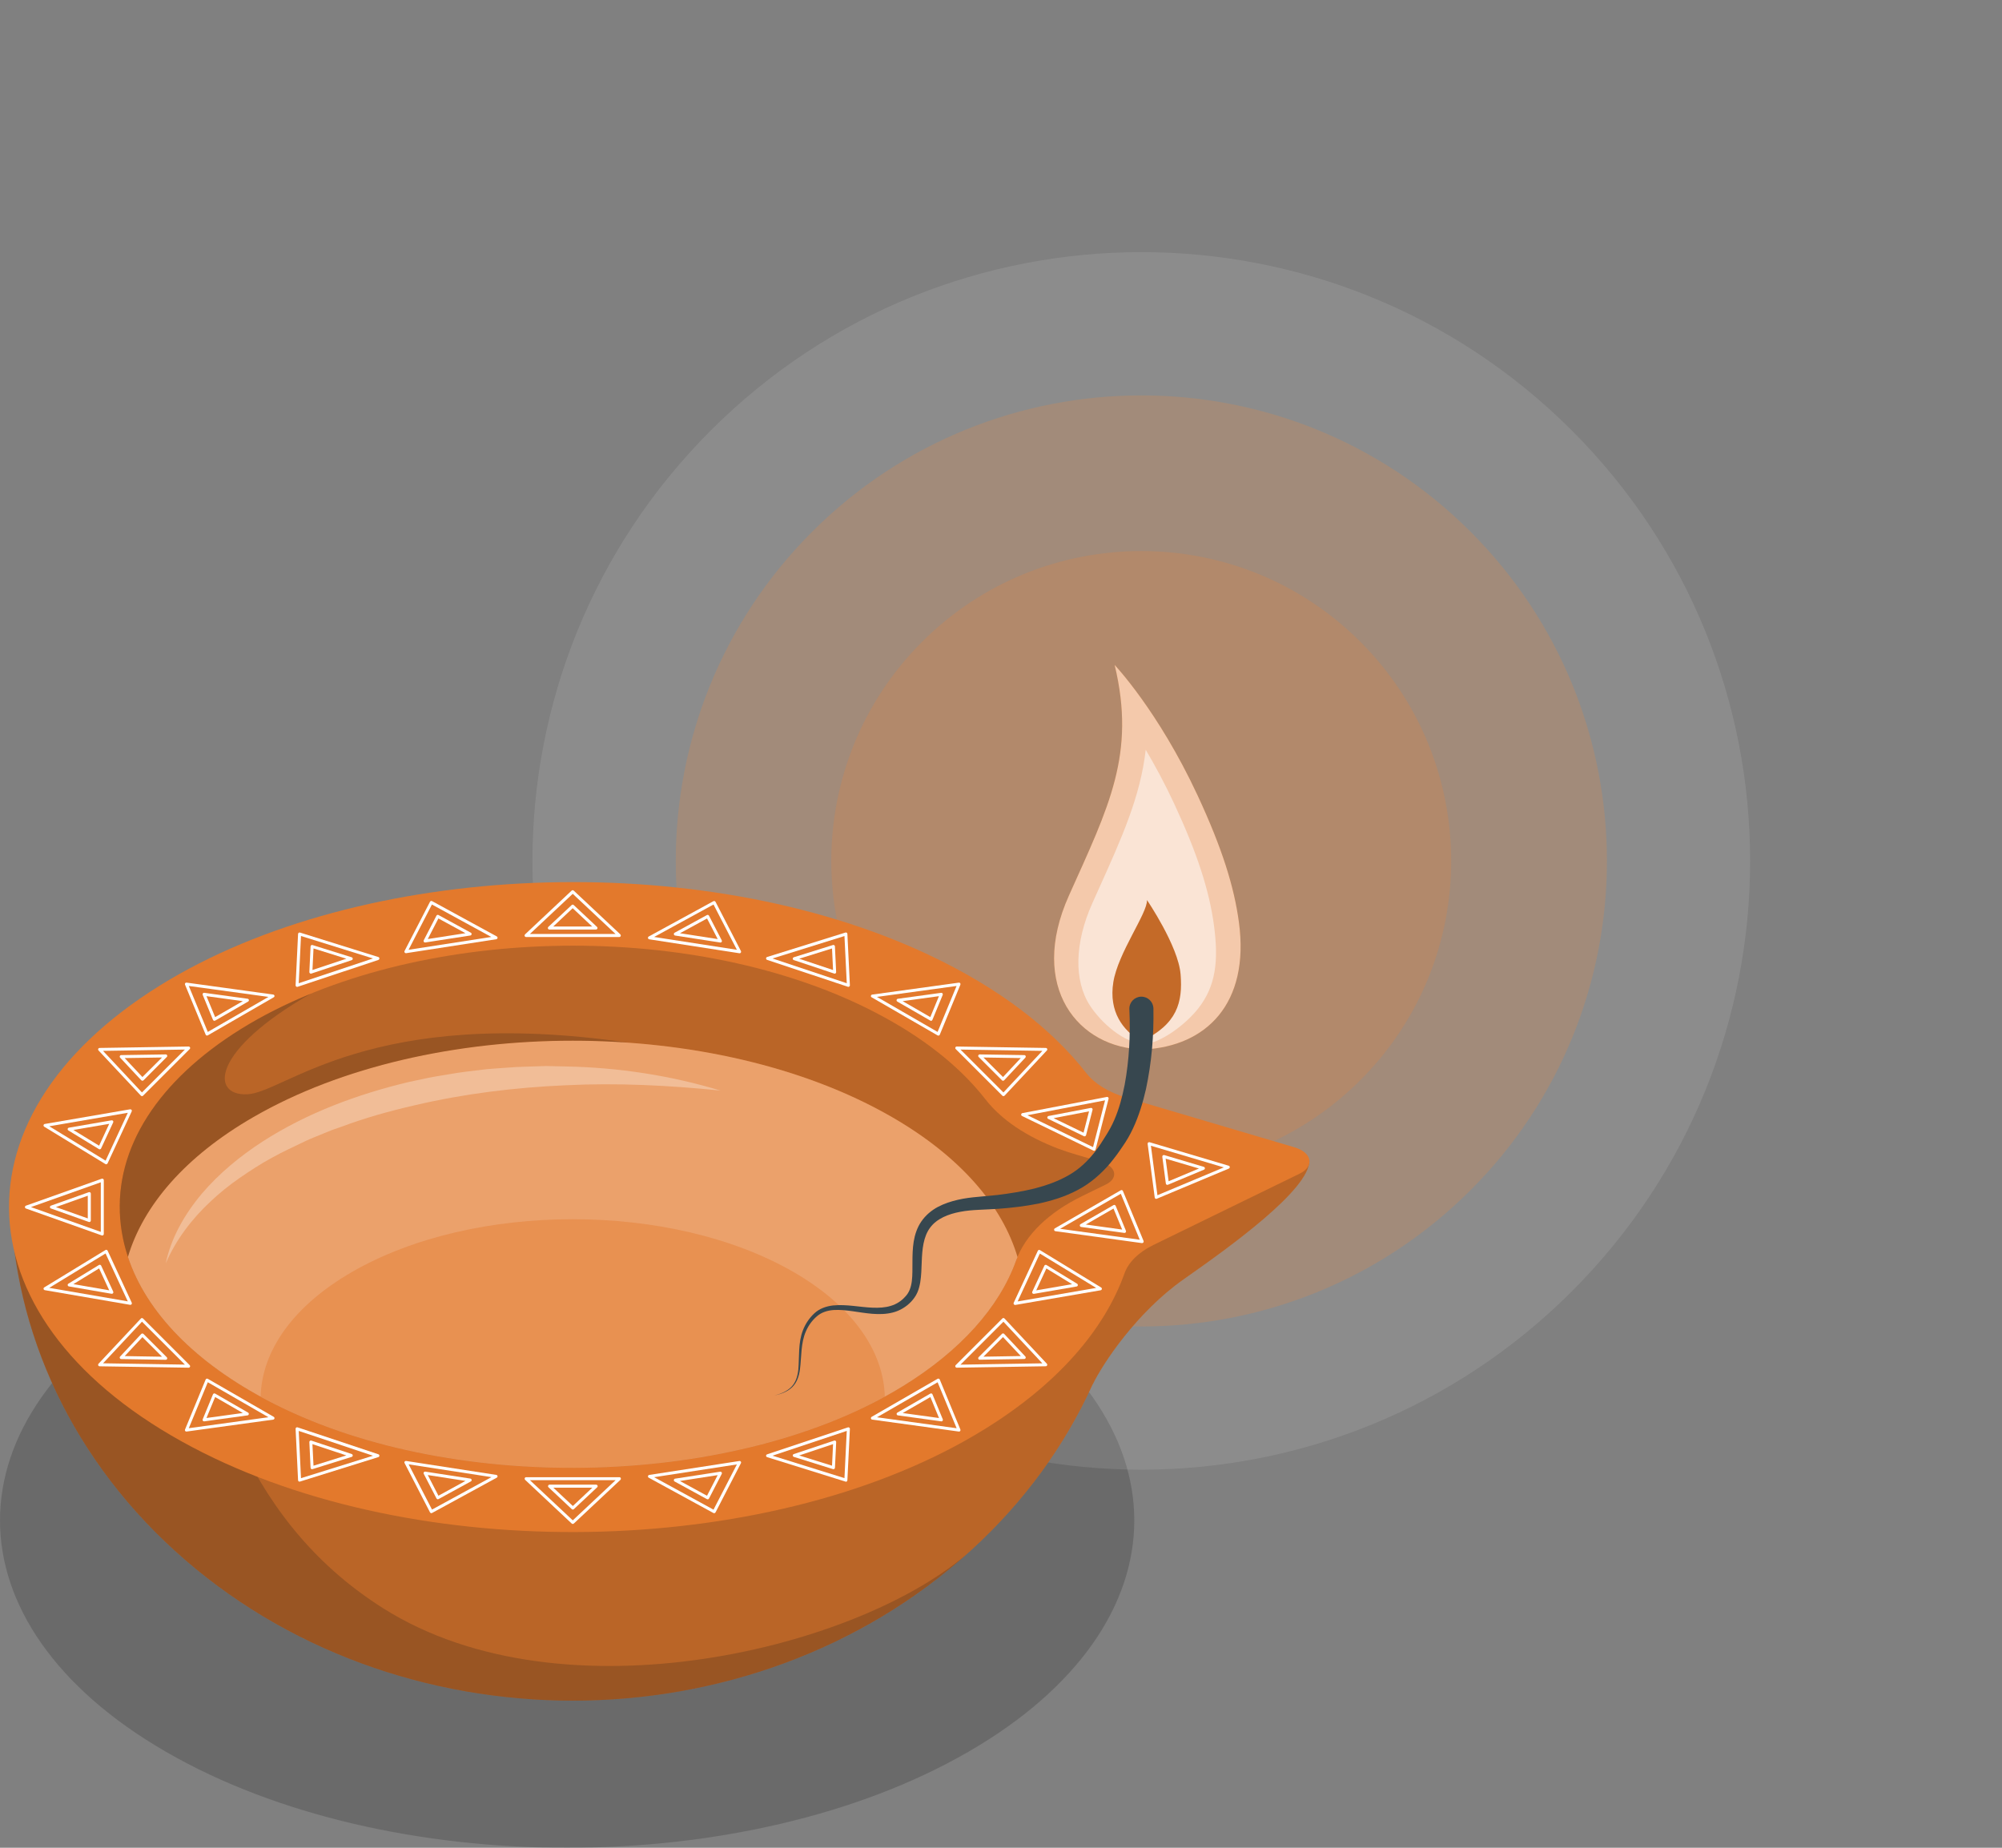 <svg xmlns="http://www.w3.org/2000/svg" width="52" height="48" viewBox="0 0 52 48" fill="none"><rect x="0" y="0" width="52" height="48" fill="#808080" stroke="none"/><path opacity="0.2" d="M4.315 33.482C-1.438 36.803 -1.438 42.189 4.315 45.51C10.067 48.831 19.395 48.831 25.148 45.51C30.9 42.189 30.9 36.804 25.148 33.482C19.394 30.161 10.066 30.161 4.315 33.482Z" fill="#171717"></path><path opacity="0.25" d="M35.335 28.058C38.479 24.914 38.479 19.817 35.335 16.673C32.191 13.529 27.094 13.529 23.95 16.673C20.806 19.817 20.806 24.914 23.95 28.058C27.094 31.201 32.191 31.201 35.335 28.058Z" fill="#E3792C"></path><path opacity="0.25" d="M38.197 30.916C42.919 26.194 42.919 18.537 38.197 13.814C33.474 9.091 25.817 9.091 21.094 13.814C16.372 18.537 16.372 26.194 21.094 30.916C25.817 35.639 33.474 35.639 38.197 30.916Z" fill="#E3792C"></path><path opacity="0.1" d="M40.826 33.547C47.002 27.371 47.002 17.358 40.826 11.182C34.651 5.006 24.637 5.006 18.462 11.182C12.286 17.358 12.286 27.371 18.462 33.547C24.637 39.722 34.651 39.722 40.826 33.547Z" fill="white"></path><path d="M28.378 30.899V30.467L34.01 30.15C34.01 30.908 31.943 32.392 30.743 33.233C29.543 34.075 28.655 35.4 28.378 35.971V35.967C27.666 37.539 26.608 39.012 25.203 40.29C19.5 45.474 10.252 45.474 4.548 40.29C1.677 37.68 0.251 34.254 0.27 30.834L28.378 30.899Z" fill="#E3792C"></path><path opacity="0.2" d="M28.378 30.899V30.467L34.01 30.15C34.01 30.908 31.943 32.392 30.743 33.233C29.543 34.075 28.655 35.4 28.378 35.971V35.967C27.666 37.539 26.608 39.012 25.203 40.29C19.5 45.474 10.252 45.474 4.548 40.29C1.677 37.68 0.251 34.254 0.27 30.834L28.378 30.899Z" fill="#171717"></path><path opacity="0.2" d="M9.946 41.775C14.645 44.75 22.407 42.806 25.203 40.29C19.5 45.475 10.252 45.475 4.548 40.29C1.677 37.68 0.251 34.255 0.27 30.834L4.678 30.844C5.078 36.118 6.7 39.72 9.946 41.775Z" fill="#171717"></path><path d="M24.115 24.801C25.947 25.663 27.315 26.722 28.217 27.878C28.43 28.15 28.789 28.376 29.251 28.512L33.624 29.805C34.078 29.939 34.149 30.296 33.76 30.487L29.959 32.341C29.572 32.53 29.311 32.79 29.209 33.077C28.683 34.547 27.471 35.958 25.554 37.139C20.206 40.436 11.192 40.704 5.284 37.743C-0.979 34.605 -1.487 29.103 4.156 25.599C9.38 22.357 18.172 22.003 24.115 24.801Z" fill="#E3792C"></path><path opacity="0.2" d="M7.002 36.405C7.057 36.434 7.113 36.462 7.168 36.49C11.882 38.852 19.19 38.634 23.458 36.004C24.942 35.089 25.957 33.961 26.394 32.74C26.627 32.089 27.234 31.497 28.104 31.073L28.722 30.771C29.057 30.608 28.996 30.3 28.605 30.186L27.962 29.996C27.804 29.949 27.647 29.9 27.499 29.844C26.651 29.522 26.007 29.085 25.597 28.559C24.926 27.699 23.968 26.942 22.749 26.309C22.603 26.233 22.453 26.158 22.3 26.086C17.515 23.834 10.471 24.116 6.264 26.728C4.097 28.074 2.981 29.825 3.121 31.657C3.262 33.492 4.639 35.177 7.002 36.405Z" fill="#171717"></path><path d="M3.322 32.651C3.719 31.321 4.803 30.045 6.583 29.018C11.162 26.374 18.588 26.374 23.167 29.018C24.95 30.047 26.035 31.325 26.43 32.658C26.419 32.686 26.403 32.714 26.394 32.742C25.957 33.963 24.942 35.091 23.458 36.006C19.19 38.636 11.883 38.854 7.168 36.492C7.113 36.464 7.057 36.436 7.002 36.407H7.001C5.073 35.403 3.801 34.095 3.322 32.651Z" fill="#E3792C"></path><path opacity="0.3" d="M3.322 32.651C3.719 31.321 4.803 30.045 6.583 29.018C11.162 26.374 18.588 26.374 23.167 29.018C24.95 30.047 26.035 31.325 26.43 32.658C26.419 32.686 26.403 32.714 26.394 32.742C25.957 33.963 24.942 35.091 23.458 36.006C19.19 38.636 11.883 38.854 7.168 36.492C7.113 36.464 7.057 36.436 7.002 36.407H7.001C5.073 35.403 3.801 34.095 3.322 32.651Z" fill="white"></path><g opacity="0.3"><path d="M4.305 32.819C4.574 32.198 4.983 31.665 5.464 31.216C5.702 30.99 5.958 30.785 6.228 30.598C6.499 30.412 6.772 30.232 7.062 30.076C7.348 29.915 7.649 29.782 7.945 29.637C8.093 29.568 8.248 29.51 8.4 29.446L8.629 29.353L8.863 29.272C9.479 29.04 10.117 28.863 10.76 28.715C12.047 28.412 13.369 28.25 14.698 28.192C16.03 28.127 17.366 28.193 18.712 28.33C17.418 27.938 16.058 27.729 14.694 27.704L14.183 27.693L13.671 27.709C13.5 27.712 13.329 27.723 13.159 27.736C12.989 27.749 12.818 27.759 12.647 27.774C12.308 27.815 11.967 27.85 11.63 27.912C11.461 27.942 11.291 27.965 11.123 28L10.62 28.107C9.287 28.425 7.975 28.909 6.812 29.66C6.233 30.036 5.692 30.481 5.243 31.008C4.799 31.536 4.443 32.154 4.305 32.819Z" fill="white"></path></g><path d="M24.353 26.897L22.641 25.908C22.626 25.9 22.618 25.884 22.622 25.867C22.625 25.851 22.639 25.839 22.655 25.837L24.904 25.527C24.919 25.525 24.932 25.53 24.94 25.541C24.948 25.552 24.95 25.567 24.945 25.58L24.41 26.879C24.406 26.889 24.396 26.897 24.386 26.901C24.382 26.902 24.378 26.903 24.374 26.903C24.366 26.902 24.359 26.9 24.353 26.897ZM22.778 25.897L24.353 26.807L24.846 25.613L22.778 25.897Z" fill="white"></path><path d="M24.163 26.512L23.306 26.018C23.292 26.01 23.285 25.994 23.288 25.977C23.291 25.961 23.304 25.948 23.32 25.946L24.445 25.791C24.458 25.789 24.472 25.794 24.48 25.806C24.489 25.817 24.491 25.831 24.486 25.845L24.218 26.494C24.214 26.504 24.205 26.512 24.194 26.517C24.19 26.518 24.186 26.519 24.182 26.519C24.176 26.518 24.169 26.516 24.163 26.512ZM23.445 26.007L24.164 26.422L24.388 25.878L23.445 26.007Z" fill="white"></path><path d="M26.035 28.463L24.824 27.252C24.812 27.241 24.809 27.224 24.816 27.209C24.822 27.195 24.836 27.186 24.852 27.186H24.852L27.163 27.223C27.179 27.223 27.193 27.232 27.199 27.246C27.205 27.26 27.202 27.277 27.192 27.288L26.093 28.462C26.085 28.471 26.076 28.473 26.064 28.475C26.052 28.475 26.043 28.471 26.035 28.463ZM24.948 27.265L26.063 28.379L27.075 27.299L24.948 27.265Z" fill="white"></path><path d="M26.026 28.064L25.419 27.457C25.408 27.446 25.405 27.43 25.411 27.414C25.418 27.4 25.431 27.39 25.448 27.391L26.604 27.409C26.619 27.409 26.634 27.418 26.64 27.433C26.646 27.447 26.643 27.463 26.633 27.475L26.083 28.062C26.076 28.071 26.068 28.072 26.054 28.075C26.042 28.075 26.033 28.071 26.026 28.064ZM25.544 27.471L26.052 27.979L26.514 27.486L25.544 27.471Z" fill="white"></path><path d="M28.401 29.89L26.545 28.99C26.53 28.983 26.522 28.967 26.524 28.95C26.526 28.934 26.538 28.921 26.555 28.916L28.749 28.496C28.763 28.493 28.776 28.498 28.785 28.507C28.794 28.517 28.798 28.531 28.794 28.544L28.455 29.865C28.452 29.877 28.444 29.886 28.433 29.891C28.428 29.893 28.422 29.895 28.417 29.895C28.412 29.893 28.406 29.892 28.401 29.89ZM26.686 28.971L28.391 29.799L28.703 28.584L26.686 28.971Z" fill="white"></path><path d="M28.153 29.515L27.225 29.065C27.21 29.058 27.201 29.042 27.203 29.025C27.206 29.009 27.218 28.995 27.235 28.991L28.333 28.781C28.346 28.778 28.359 28.783 28.369 28.793C28.378 28.802 28.381 28.816 28.378 28.829L28.209 29.49C28.206 29.501 28.197 29.51 28.187 29.515C28.182 29.518 28.177 29.519 28.171 29.519C28.165 29.52 28.158 29.519 28.153 29.515ZM27.366 29.047L28.144 29.424L28.287 28.87L27.366 29.047Z" fill="white"></path><path d="M29.662 32.293L27.412 31.983C27.396 31.981 27.383 31.968 27.38 31.951C27.377 31.935 27.384 31.918 27.398 31.91L29.112 30.92C29.121 30.915 29.134 30.913 29.144 30.917C29.154 30.92 29.163 30.928 29.167 30.939L29.703 32.237C29.708 32.251 29.706 32.265 29.698 32.276C29.69 32.285 29.679 32.292 29.667 32.292C29.665 32.293 29.664 32.293 29.662 32.293ZM27.535 31.921L29.604 32.205L29.112 31.011L27.535 31.921Z" fill="white"></path><path d="M29.204 32.028L28.08 31.873C28.064 31.871 28.051 31.857 28.048 31.841C28.044 31.825 28.052 31.808 28.066 31.8L28.922 31.306C28.933 31.3 28.944 31.299 28.954 31.302C28.965 31.306 28.974 31.314 28.978 31.324L29.245 31.973C29.251 31.987 29.249 32.001 29.24 32.012C29.233 32.022 29.222 32.028 29.21 32.028C29.21 32.028 29.207 32.028 29.204 32.028ZM28.203 31.81L29.147 31.941L28.922 31.395L28.203 31.81Z" fill="white"></path><path d="M30.012 31.139C30.002 31.133 29.995 31.122 29.993 31.11L29.809 29.715C29.807 29.702 29.812 29.689 29.822 29.68C29.833 29.672 29.846 29.669 29.859 29.672L31.915 30.283C31.931 30.287 31.941 30.302 31.942 30.318C31.943 30.335 31.933 30.35 31.919 30.356L30.047 31.14C30.042 31.142 30.037 31.143 30.032 31.143C30.024 31.144 30.018 31.142 30.012 31.139ZM29.894 29.764L30.063 31.049L31.787 30.326L29.894 29.764Z" fill="white"></path><path d="M30.302 30.776C30.291 30.77 30.284 30.759 30.282 30.747L30.19 30.05C30.188 30.036 30.193 30.024 30.203 30.015C30.213 30.006 30.227 30.002 30.24 30.006L31.268 30.312C31.284 30.316 31.294 30.331 31.296 30.347C31.297 30.363 31.287 30.379 31.272 30.385L30.335 30.777C30.33 30.779 30.325 30.78 30.32 30.78C30.315 30.781 30.308 30.779 30.302 30.776ZM30.276 30.099L30.354 30.686L31.142 30.355L30.276 30.099Z" fill="white"></path><path d="M26.334 33.883C26.325 33.871 26.324 33.856 26.33 33.843L26.957 32.492C26.962 32.482 26.97 32.474 26.98 32.471C26.991 32.468 27.003 32.469 27.012 32.475L28.601 33.446C28.615 33.454 28.622 33.47 28.619 33.487C28.616 33.503 28.604 33.516 28.587 33.518L26.372 33.899C26.37 33.9 26.368 33.9 26.366 33.9C26.354 33.898 26.342 33.892 26.334 33.883ZM27.009 32.564L26.432 33.808L28.472 33.457L27.009 32.564Z" fill="white"></path><path d="M26.817 33.596C26.807 33.584 26.806 33.569 26.812 33.556L27.126 32.88C27.13 32.869 27.14 32.862 27.151 32.859C27.161 32.856 27.174 32.857 27.183 32.863L27.977 33.348C27.991 33.356 27.998 33.373 27.995 33.389C27.992 33.406 27.98 33.418 27.963 33.42L26.855 33.611C26.854 33.611 26.852 33.612 26.849 33.612C26.836 33.611 26.825 33.605 26.817 33.596ZM27.179 32.951L26.915 33.52L27.847 33.36L27.179 32.951Z" fill="white"></path><path d="M24.816 35.505C24.809 35.491 24.812 35.473 24.824 35.462L26.035 34.251C26.042 34.243 26.048 34.238 26.064 34.239C26.074 34.239 26.084 34.243 26.091 34.252L27.191 35.426C27.201 35.437 27.204 35.454 27.198 35.468C27.192 35.483 27.178 35.492 27.163 35.492L24.852 35.529C24.837 35.53 24.822 35.52 24.816 35.505ZM26.063 34.335L24.948 35.45L27.074 35.416L26.063 34.335Z" fill="white"></path><path d="M25.411 35.299C25.405 35.285 25.408 35.267 25.419 35.256L26.026 34.65C26.033 34.643 26.04 34.638 26.054 34.639C26.065 34.639 26.075 34.643 26.082 34.651L26.632 35.238C26.642 35.249 26.645 35.266 26.639 35.28C26.633 35.294 26.619 35.303 26.603 35.303L25.447 35.322H25.446C25.432 35.323 25.418 35.314 25.411 35.299ZM26.052 34.734L25.544 35.243L26.515 35.227L26.052 34.734Z" fill="white"></path><path d="M24.904 37.188L22.655 36.878C22.638 36.876 22.625 36.864 22.622 36.847C22.619 36.831 22.626 36.815 22.64 36.806L24.353 35.818C24.363 35.813 24.375 35.811 24.385 35.815C24.395 35.818 24.404 35.826 24.409 35.836L24.945 37.135C24.95 37.148 24.948 37.162 24.94 37.174C24.933 37.183 24.921 37.189 24.909 37.189C24.909 37.189 24.906 37.188 24.904 37.188ZM22.779 36.817L24.848 37.102L24.354 35.908L22.779 36.817Z" fill="white"></path><path d="M24.447 36.923L23.323 36.768C23.306 36.766 23.293 36.754 23.29 36.737C23.287 36.721 23.294 36.705 23.308 36.696L24.165 36.202C24.175 36.197 24.186 36.196 24.196 36.199C24.207 36.202 24.216 36.21 24.22 36.221L24.488 36.87C24.493 36.883 24.491 36.898 24.483 36.909C24.475 36.918 24.464 36.924 24.452 36.924C24.452 36.924 24.449 36.924 24.447 36.923ZM23.447 36.707L24.39 36.837L24.166 36.292L23.447 36.707Z" fill="white"></path><path d="M21.96 38.488L19.926 37.853C19.91 37.848 19.898 37.834 19.898 37.817C19.898 37.8 19.909 37.785 19.925 37.78L22.024 37.08C22.036 37.076 22.049 37.078 22.059 37.086C22.07 37.094 22.076 37.107 22.075 37.119L22.01 38.453C22.009 38.466 22.003 38.477 21.994 38.484C21.987 38.488 21.98 38.492 21.971 38.492C21.967 38.49 21.964 38.489 21.96 38.488ZM20.065 37.815L21.934 38.398L21.994 37.171L20.065 37.815Z" fill="white"></path><path d="M21.636 38.164L20.619 37.846C20.603 37.841 20.592 37.827 20.592 37.81C20.592 37.792 20.602 37.778 20.619 37.773L21.668 37.423C21.68 37.419 21.693 37.421 21.704 37.429C21.714 37.437 21.72 37.45 21.719 37.462L21.687 38.129C21.686 38.141 21.68 38.152 21.671 38.158C21.664 38.163 21.656 38.166 21.648 38.166C21.644 38.166 21.64 38.166 21.636 38.164ZM20.758 37.809L21.611 38.075L21.638 37.515L20.758 37.809Z" fill="white"></path><path d="M18.53 39.304L16.85 38.387C16.836 38.379 16.828 38.363 16.831 38.346C16.834 38.33 16.847 38.317 16.864 38.315L19.204 37.953C19.218 37.95 19.233 37.957 19.242 37.968C19.25 37.98 19.252 37.996 19.245 38.009L18.585 39.288C18.579 39.297 18.571 39.304 18.561 39.307C18.557 39.308 18.553 39.309 18.55 39.309C18.543 39.309 18.536 39.307 18.53 39.304ZM16.99 38.374L18.533 39.217L19.14 38.042L16.99 38.374Z" fill="white"></path><path d="M18.362 38.944L17.522 38.485C17.508 38.477 17.5 38.461 17.503 38.444C17.506 38.428 17.519 38.414 17.535 38.412L18.706 38.231C18.72 38.229 18.734 38.235 18.744 38.246C18.752 38.258 18.754 38.274 18.747 38.287L18.416 38.927C18.411 38.937 18.403 38.944 18.393 38.947C18.389 38.948 18.385 38.949 18.382 38.949C18.374 38.948 18.367 38.947 18.362 38.944ZM17.66 38.472L18.364 38.856L18.641 38.32L17.66 38.472Z" fill="white"></path><path d="M14.85 39.578L13.639 38.442C13.628 38.43 13.624 38.414 13.63 38.399C13.636 38.383 13.65 38.374 13.666 38.374H16.088C16.105 38.374 16.119 38.383 16.124 38.399C16.13 38.413 16.126 38.43 16.115 38.442L14.904 39.578C14.896 39.585 14.886 39.588 14.877 39.588C14.868 39.588 14.857 39.584 14.85 39.578ZM13.764 38.451L14.877 39.495L15.99 38.451H13.764Z" fill="white"></path><path d="M14.852 39.204L14.247 38.636C14.234 38.625 14.231 38.608 14.238 38.593C14.244 38.578 14.258 38.568 14.273 38.568H15.485C15.501 38.568 15.515 38.579 15.521 38.593C15.527 38.607 15.523 38.625 15.511 38.636L14.905 39.204C14.898 39.211 14.888 39.215 14.879 39.215C14.869 39.215 14.859 39.211 14.852 39.204ZM14.372 38.646L14.879 39.122L15.385 38.646H14.372Z" fill="white"></path><path d="M11.193 39.306C11.182 39.303 11.174 39.296 11.169 39.287L10.509 38.008C10.501 37.995 10.502 37.979 10.512 37.967C10.52 37.955 10.535 37.95 10.55 37.952L12.89 38.314C12.907 38.317 12.92 38.329 12.923 38.346C12.926 38.362 12.918 38.378 12.903 38.386L11.223 39.303C11.217 39.306 11.211 39.309 11.205 39.309C11.201 39.309 11.197 39.307 11.193 39.306ZM10.614 38.04L11.221 39.215L12.765 38.372L10.614 38.04Z" fill="white"></path><path d="M11.36 38.945C11.35 38.942 11.342 38.935 11.337 38.925L11.006 38.285C10.999 38.272 11.001 38.257 11.009 38.244C11.018 38.232 11.032 38.227 11.047 38.229L12.218 38.41C12.234 38.413 12.247 38.426 12.25 38.442C12.254 38.459 12.245 38.475 12.231 38.483L11.391 38.942C11.385 38.945 11.379 38.947 11.373 38.947C11.367 38.946 11.363 38.946 11.36 38.945ZM11.111 38.318L11.388 38.855L12.091 38.47L11.111 38.318Z" fill="white"></path><path d="M7.759 38.483C7.749 38.476 7.742 38.465 7.742 38.453L7.678 37.118C7.677 37.105 7.683 37.093 7.693 37.085C7.703 37.077 7.717 37.075 7.729 37.079L9.828 37.779C9.844 37.784 9.854 37.799 9.854 37.816C9.854 37.833 9.843 37.847 9.827 37.852L7.793 38.487C7.789 38.488 7.786 38.489 7.781 38.489C7.773 38.49 7.766 38.487 7.759 38.483ZM7.759 37.172L7.818 38.399L9.688 37.816L7.759 37.172Z" fill="white"></path><path d="M8.083 38.159C8.073 38.152 8.067 38.142 8.067 38.129L8.035 37.462C8.034 37.448 8.04 37.436 8.051 37.429C8.061 37.422 8.074 37.419 8.087 37.423L9.136 37.773C9.152 37.778 9.162 37.793 9.162 37.809C9.162 37.827 9.151 37.841 9.135 37.846L8.118 38.164C8.114 38.165 8.111 38.166 8.107 38.166C8.098 38.166 8.09 38.164 8.083 38.159ZM8.115 37.515L8.143 38.075L8.996 37.808L8.115 37.515Z" fill="white"></path><path d="M4.811 37.174C4.802 37.162 4.8 37.148 4.806 37.135L5.342 35.836C5.346 35.826 5.355 35.818 5.366 35.815C5.376 35.811 5.388 35.813 5.397 35.818L7.11 36.806C7.125 36.815 7.132 36.831 7.129 36.847C7.126 36.864 7.112 36.876 7.096 36.878L4.847 37.188C4.845 37.188 4.843 37.188 4.841 37.188C4.83 37.189 4.819 37.183 4.811 37.174ZM5.397 35.907L4.904 37.101L6.973 36.816L5.397 35.907Z" fill="white"></path><path d="M5.27 36.909C5.261 36.898 5.259 36.883 5.265 36.87L5.532 36.221C5.536 36.21 5.546 36.202 5.556 36.199C5.566 36.196 5.578 36.197 5.588 36.202L6.444 36.696C6.458 36.705 6.466 36.721 6.462 36.737C6.459 36.754 6.446 36.766 6.43 36.768L5.306 36.923C5.303 36.923 5.302 36.923 5.3 36.923C5.289 36.924 5.278 36.918 5.27 36.909ZM5.588 36.291L5.363 36.836L6.307 36.706L5.588 36.291Z" fill="white"></path><path d="M4.899 35.529L2.588 35.493C2.572 35.493 2.558 35.483 2.552 35.469C2.546 35.455 2.549 35.438 2.559 35.427L3.659 34.253C3.666 34.244 3.676 34.24 3.686 34.24C3.699 34.24 3.707 34.244 3.715 34.252L4.926 35.463C4.938 35.474 4.941 35.492 4.935 35.506C4.929 35.52 4.915 35.529 4.899 35.529ZM2.677 35.415L4.803 35.449L3.688 34.334L2.677 35.415Z" fill="white"></path><path d="M4.304 35.324L3.148 35.305C3.133 35.305 3.119 35.296 3.113 35.282C3.106 35.267 3.109 35.251 3.12 35.24L3.669 34.653C3.677 34.645 3.687 34.641 3.697 34.641C3.708 34.641 3.718 34.645 3.726 34.652L4.332 35.258C4.343 35.269 4.346 35.286 4.34 35.301C4.335 35.315 4.321 35.324 4.304 35.324ZM3.239 35.228L4.209 35.244L3.7 34.735L3.239 35.228Z" fill="white"></path><path d="M3.379 33.896L1.163 33.515C1.147 33.511 1.135 33.499 1.132 33.484C1.128 33.467 1.136 33.452 1.15 33.443L2.739 32.473C2.748 32.466 2.76 32.465 2.771 32.468C2.781 32.472 2.79 32.48 2.795 32.489L3.422 33.841C3.428 33.854 3.426 33.87 3.418 33.881C3.411 33.891 3.399 33.896 3.387 33.896C3.383 33.897 3.381 33.897 3.379 33.896ZM1.279 33.455L3.319 33.806L2.742 32.562L1.279 33.455Z" fill="white"></path><path d="M2.898 33.609L1.79 33.418C1.774 33.415 1.762 33.403 1.759 33.387C1.755 33.371 1.763 33.355 1.777 33.346L2.571 32.861C2.58 32.856 2.592 32.854 2.603 32.857C2.613 32.86 2.622 32.868 2.627 32.877L2.941 33.553C2.947 33.567 2.945 33.582 2.937 33.593C2.93 33.604 2.919 33.609 2.906 33.609C2.902 33.61 2.9 33.609 2.898 33.609ZM1.906 33.358L2.837 33.519L2.574 32.95L1.906 33.358Z" fill="white"></path><path d="M2.643 32.093L0.674 31.394C0.659 31.389 0.648 31.373 0.648 31.357C0.648 31.34 0.659 31.326 0.674 31.32L2.643 30.62C2.655 30.616 2.669 30.618 2.679 30.625C2.689 30.633 2.696 30.645 2.696 30.657V32.056C2.696 32.069 2.689 32.081 2.679 32.088C2.672 32.093 2.665 32.095 2.657 32.095C2.652 32.096 2.647 32.095 2.643 32.093ZM0.804 31.357L2.618 32.001V30.713L0.804 31.357Z" fill="white"></path><path d="M2.307 31.743L1.323 31.393C1.307 31.388 1.297 31.373 1.297 31.357C1.297 31.34 1.307 31.326 1.323 31.32L2.307 30.97C2.318 30.966 2.333 30.968 2.343 30.975C2.353 30.982 2.359 30.994 2.359 31.007V31.706C2.359 31.719 2.353 31.731 2.343 31.738C2.336 31.743 2.329 31.745 2.32 31.745C2.315 31.746 2.311 31.745 2.307 31.743ZM1.452 31.357L2.28 31.651V31.062L1.452 31.357Z" fill="white"></path><path d="M2.739 30.24L1.15 29.27C1.136 29.262 1.128 29.246 1.131 29.229C1.135 29.213 1.147 29.2 1.163 29.198L3.379 28.817C3.393 28.815 3.407 28.82 3.417 28.831C3.426 28.843 3.427 28.858 3.421 28.871L2.794 30.222C2.789 30.232 2.781 30.239 2.769 30.242C2.766 30.244 2.762 30.244 2.758 30.244C2.752 30.246 2.745 30.244 2.739 30.24ZM1.28 29.258L2.743 30.151L3.32 28.907L1.28 29.258Z" fill="white"></path><path d="M2.571 29.852L1.777 29.367C1.762 29.358 1.755 29.342 1.758 29.326C1.761 29.309 1.774 29.297 1.79 29.294L2.898 29.103C2.912 29.101 2.927 29.106 2.936 29.117C2.945 29.129 2.946 29.144 2.94 29.157L2.626 29.833C2.621 29.843 2.613 29.851 2.603 29.854C2.598 29.855 2.595 29.856 2.591 29.856C2.584 29.858 2.577 29.856 2.571 29.852ZM1.906 29.354L2.574 29.762L2.837 29.194L1.906 29.354Z" fill="white"></path><path d="M3.659 28.462L2.559 27.288C2.549 27.277 2.546 27.26 2.552 27.246C2.558 27.232 2.572 27.223 2.588 27.223L4.899 27.186C4.914 27.186 4.929 27.195 4.936 27.209C4.942 27.224 4.939 27.241 4.927 27.252L3.716 28.463C3.709 28.471 3.699 28.475 3.688 28.475C3.674 28.473 3.666 28.47 3.659 28.462ZM2.676 27.299L3.687 28.379L4.802 27.265L2.676 27.299Z" fill="white"></path><path d="M3.669 28.062L3.12 27.475C3.109 27.463 3.106 27.447 3.113 27.433C3.119 27.418 3.133 27.409 3.148 27.409L4.304 27.391C4.32 27.391 4.335 27.4 4.341 27.414C4.347 27.429 4.344 27.446 4.333 27.457L3.727 28.064C3.72 28.071 3.709 28.075 3.699 28.075C3.686 28.071 3.678 28.071 3.669 28.062ZM3.238 27.486L3.699 27.979L4.208 27.471L3.238 27.486Z" fill="white"></path><path d="M5.366 26.9C5.355 26.896 5.346 26.889 5.342 26.878L4.806 25.579C4.8 25.566 4.802 25.552 4.811 25.54C4.819 25.529 4.833 25.524 4.847 25.526L7.096 25.836C7.112 25.838 7.126 25.85 7.129 25.866C7.132 25.883 7.125 25.899 7.11 25.907L5.397 26.896C5.391 26.899 5.384 26.901 5.378 26.901C5.374 26.902 5.37 26.901 5.366 26.9ZM4.904 25.613L5.397 26.807L6.973 25.897L4.904 25.613Z" fill="white"></path><path d="M5.556 26.516C5.546 26.512 5.536 26.504 5.532 26.493L5.265 25.844C5.259 25.831 5.261 25.816 5.27 25.805C5.278 25.794 5.292 25.788 5.307 25.791L6.432 25.945C6.448 25.947 6.461 25.96 6.465 25.976C6.468 25.992 6.46 26.009 6.446 26.017L5.59 26.512C5.583 26.515 5.577 26.517 5.57 26.517C5.564 26.518 5.56 26.517 5.556 26.516ZM5.363 25.878L5.588 26.422L6.307 26.007L5.363 25.878Z" fill="white"></path><path d="M7.693 25.628C7.683 25.62 7.677 25.607 7.678 25.595L7.742 24.261C7.743 24.248 7.75 24.237 7.759 24.231C7.769 24.224 7.781 24.222 7.793 24.226L9.827 24.861C9.843 24.866 9.854 24.881 9.854 24.898C9.854 24.915 9.844 24.929 9.828 24.936L7.729 25.635C7.725 25.636 7.721 25.637 7.717 25.637C7.709 25.636 7.7 25.633 7.693 25.628ZM7.818 24.315L7.759 25.542L9.688 24.898L7.818 24.315Z" fill="white"></path><path d="M8.051 25.284C8.04 25.276 8.034 25.264 8.035 25.252L8.067 24.585C8.068 24.573 8.074 24.561 8.083 24.555C8.094 24.548 8.106 24.546 8.117 24.55L9.135 24.868C9.151 24.873 9.162 24.888 9.162 24.905C9.162 24.922 9.152 24.937 9.136 24.942L8.087 25.291C8.082 25.293 8.078 25.294 8.074 25.294C8.066 25.293 8.058 25.289 8.051 25.284ZM8.143 24.638L8.116 25.198L8.996 24.905L8.143 24.638Z" fill="white"></path><path d="M10.511 24.745C10.503 24.733 10.501 24.718 10.508 24.704L11.169 23.425C11.174 23.416 11.182 23.409 11.192 23.406C11.203 23.403 11.214 23.404 11.223 23.409L12.903 24.326C12.918 24.334 12.926 24.351 12.923 24.367C12.92 24.384 12.906 24.397 12.89 24.399L10.549 24.761C10.547 24.761 10.545 24.761 10.543 24.761C10.53 24.762 10.519 24.756 10.511 24.745ZM11.219 23.497L10.612 24.673L12.762 24.34L11.219 23.497Z" fill="white"></path><path d="M11.009 24.468C11.001 24.456 11 24.44 11.006 24.427L11.336 23.787C11.341 23.778 11.35 23.77 11.36 23.767C11.37 23.764 11.381 23.765 11.389 23.77L12.229 24.229C12.244 24.237 12.252 24.253 12.249 24.27C12.246 24.286 12.233 24.3 12.216 24.302L11.046 24.483C11.044 24.483 11.042 24.483 11.04 24.483C11.028 24.484 11.016 24.478 11.009 24.468ZM11.387 23.859L11.111 24.394L12.09 24.242L11.387 23.859Z" fill="white"></path><path d="M13.628 24.316C13.622 24.301 13.626 24.285 13.637 24.273L14.848 23.136C14.864 23.121 14.887 23.121 14.902 23.136L16.113 24.273C16.124 24.285 16.128 24.301 16.122 24.316C16.116 24.332 16.102 24.341 16.086 24.341H13.664C13.648 24.341 13.634 24.332 13.628 24.316ZM14.876 23.219L13.763 24.263H15.989L14.876 23.219Z" fill="white"></path><path d="M14.233 24.122C14.227 24.108 14.231 24.09 14.242 24.079L14.849 23.511C14.864 23.496 14.888 23.496 14.902 23.511L15.507 24.079C15.518 24.09 15.523 24.107 15.516 24.122C15.51 24.137 15.496 24.147 15.479 24.147H14.268C14.254 24.147 14.239 24.137 14.233 24.122ZM14.875 23.593L14.369 24.069H15.382L14.875 23.593Z" fill="white"></path><path d="M19.204 24.763L16.864 24.401C16.847 24.398 16.834 24.385 16.831 24.369C16.828 24.353 16.836 24.336 16.85 24.328L18.53 23.411C18.54 23.406 18.551 23.405 18.561 23.408C18.571 23.411 18.579 23.418 18.585 23.427L19.245 24.706C19.252 24.72 19.251 24.735 19.242 24.747C19.235 24.758 19.223 24.764 19.21 24.764C19.208 24.763 19.206 24.763 19.204 24.763ZM16.99 24.34L19.14 24.673L18.533 23.497L16.99 24.34Z" fill="white"></path><path d="M18.706 24.484L17.535 24.303C17.519 24.3 17.506 24.287 17.503 24.271C17.5 24.255 17.508 24.238 17.522 24.23L18.362 23.771C18.371 23.766 18.383 23.765 18.393 23.768C18.403 23.771 18.411 23.779 18.416 23.788L18.747 24.428C18.754 24.441 18.753 24.456 18.744 24.469C18.736 24.479 18.724 24.485 18.712 24.485C18.71 24.485 18.708 24.485 18.706 24.484ZM17.662 24.243L18.642 24.395L18.365 23.86L17.662 24.243Z" fill="white"></path><path d="M22.024 25.634L19.925 24.935C19.909 24.93 19.898 24.915 19.898 24.897C19.898 24.88 19.91 24.865 19.926 24.86L21.96 24.225C21.971 24.222 21.984 24.223 21.994 24.23C22.004 24.238 22.01 24.249 22.01 24.26L22.075 25.595C22.076 25.608 22.07 25.62 22.059 25.627C22.052 25.633 22.044 25.636 22.036 25.636C22.032 25.637 22.028 25.636 22.024 25.634ZM20.065 24.899L21.994 25.542L21.934 24.316L20.065 24.899Z" fill="white"></path><path d="M21.668 25.291L20.619 24.941C20.602 24.936 20.592 24.921 20.592 24.904C20.592 24.887 20.603 24.873 20.619 24.867L21.636 24.549C21.647 24.546 21.66 24.547 21.67 24.555C21.68 24.562 21.686 24.573 21.686 24.584L21.718 25.252C21.719 25.265 21.713 25.278 21.703 25.285C21.695 25.29 21.687 25.293 21.679 25.293C21.676 25.293 21.672 25.292 21.668 25.291ZM20.758 24.905L21.638 25.199L21.611 24.639L20.758 24.905Z" fill="white"></path><path opacity="0.4" d="M9.142 33.043C12.308 31.215 17.442 31.215 20.61 33.043C22.16 33.939 22.95 35.106 22.982 36.279C18.664 38.645 11.712 38.767 7.169 36.49C7.113 36.462 7.057 36.433 7.002 36.404H7.001C6.922 36.363 6.846 36.321 6.77 36.279C6.801 35.106 7.591 33.939 9.142 33.043Z" fill="#E3792C"></path><path d="M29.714 27.262C28.014 27.241 26.695 25.648 27.765 23.263C28.8 20.954 29.508 19.593 28.952 17.274C28.952 17.274 30.083 18.466 31.102 20.653C31.752 22.049 32.056 23.045 32.179 23.952C32.468 26.08 31.321 27.182 29.714 27.262Z" fill="#E3792C"></path><path opacity="0.6" d="M29.714 27.262C28.014 27.241 26.695 25.648 27.765 23.263C28.8 20.954 29.508 19.593 28.952 17.274C28.952 17.274 30.083 18.466 31.102 20.653C31.752 22.049 32.056 23.045 32.179 23.952C32.468 26.08 31.321 27.182 29.714 27.262Z" fill="white"></path><path opacity="0.5" d="M29.735 27.12C29.192 27.106 28.596 26.561 28.309 26.119C27.888 25.47 27.913 24.488 28.372 23.464L28.541 23.088C29.133 21.774 29.622 20.691 29.759 19.477C29.998 19.881 30.251 20.347 30.496 20.873C31.087 22.142 31.406 23.114 31.53 24.027C31.655 24.95 31.585 25.615 31.119 26.202C30.771 26.642 30.129 27.096 29.735 27.12Z" fill="white"></path><path d="M29.648 27.051C29.163 26.776 28.796 26.277 28.918 25.515C29.039 24.753 29.809 23.719 29.792 23.382C29.792 23.382 30.604 24.575 30.664 25.308C30.723 26.041 30.577 26.607 29.648 27.051Z" fill="#E3792C"></path><path opacity="0.15" d="M29.648 27.051C29.163 26.776 28.796 26.277 28.918 25.515C29.039 24.753 29.809 23.719 29.792 23.382C29.792 23.382 30.604 24.575 30.664 25.308C30.723 26.041 30.577 26.607 29.648 27.051Z" fill="#171717"></path><path d="M20.115 36.251C20.279 36.216 20.448 36.158 20.574 36.038C20.701 35.917 20.755 35.741 20.778 35.574C20.821 35.236 20.798 34.889 20.933 34.584C20.997 34.434 21.096 34.298 21.218 34.194C21.337 34.09 21.494 34.042 21.654 34.031C21.978 34.012 22.309 34.101 22.655 34.129C22.828 34.142 23.009 34.142 23.188 34.096C23.367 34.052 23.537 33.95 23.665 33.815C23.727 33.75 23.789 33.665 23.827 33.577C23.867 33.488 23.887 33.396 23.903 33.307C23.932 33.128 23.934 32.954 23.941 32.786C23.952 32.453 23.984 32.123 24.16 31.89C24.333 31.656 24.633 31.537 24.944 31.479C25.1 31.449 25.263 31.436 25.425 31.428C25.593 31.419 25.768 31.413 25.938 31.401C26.281 31.376 26.626 31.335 26.971 31.267C27.314 31.193 27.66 31.089 27.986 30.916C28.313 30.747 28.602 30.495 28.836 30.217C28.952 30.077 29.058 29.933 29.154 29.788C29.252 29.651 29.353 29.478 29.428 29.315C29.584 28.983 29.686 28.638 29.765 28.294C29.913 27.598 29.971 26.911 29.959 26.198C29.956 26.025 29.815 25.888 29.641 25.891C29.469 25.894 29.331 26.035 29.334 26.209C29.334 26.212 29.334 26.214 29.334 26.217L29.335 26.23C29.364 26.871 29.33 27.545 29.212 28.18C29.15 28.498 29.066 28.809 28.942 29.095C28.879 29.241 28.811 29.363 28.72 29.508C28.635 29.649 28.546 29.782 28.451 29.908C28.259 30.156 28.037 30.369 27.768 30.523C27.5 30.68 27.195 30.789 26.88 30.872C26.564 30.95 26.236 31.003 25.905 31.043C25.739 31.061 25.574 31.074 25.404 31.091C25.229 31.106 25.054 31.127 24.878 31.168C24.703 31.209 24.529 31.264 24.362 31.352C24.197 31.44 24.042 31.568 23.932 31.729C23.82 31.89 23.762 32.076 23.732 32.255C23.704 32.434 23.7 32.612 23.7 32.782C23.696 33.117 23.724 33.465 23.516 33.68C23.416 33.795 23.287 33.879 23.138 33.923C22.99 33.969 22.827 33.977 22.663 33.97C22.334 33.958 21.995 33.878 21.64 33.912C21.465 33.931 21.282 33.993 21.149 34.12C21.018 34.242 20.919 34.392 20.856 34.555C20.727 34.887 20.765 35.238 20.736 35.571C20.72 35.736 20.675 35.905 20.557 36.026C20.442 36.145 20.278 36.21 20.115 36.251Z" fill="#37474F"></path><path opacity="0.2" d="M3.122 31.657C3.148 31.994 3.216 32.325 3.324 32.649C3.719 31.319 4.804 30.043 6.584 29.017C9.237 27.485 12.846 26.84 16.302 27.084C9.612 26.113 7.405 28.382 6.425 28.427C5.448 28.471 5.499 27.281 8.071 25.815C7.428 26.078 6.82 26.382 6.264 26.727C4.096 28.074 2.979 29.825 3.122 31.657Z" fill="#171717"></path></svg>